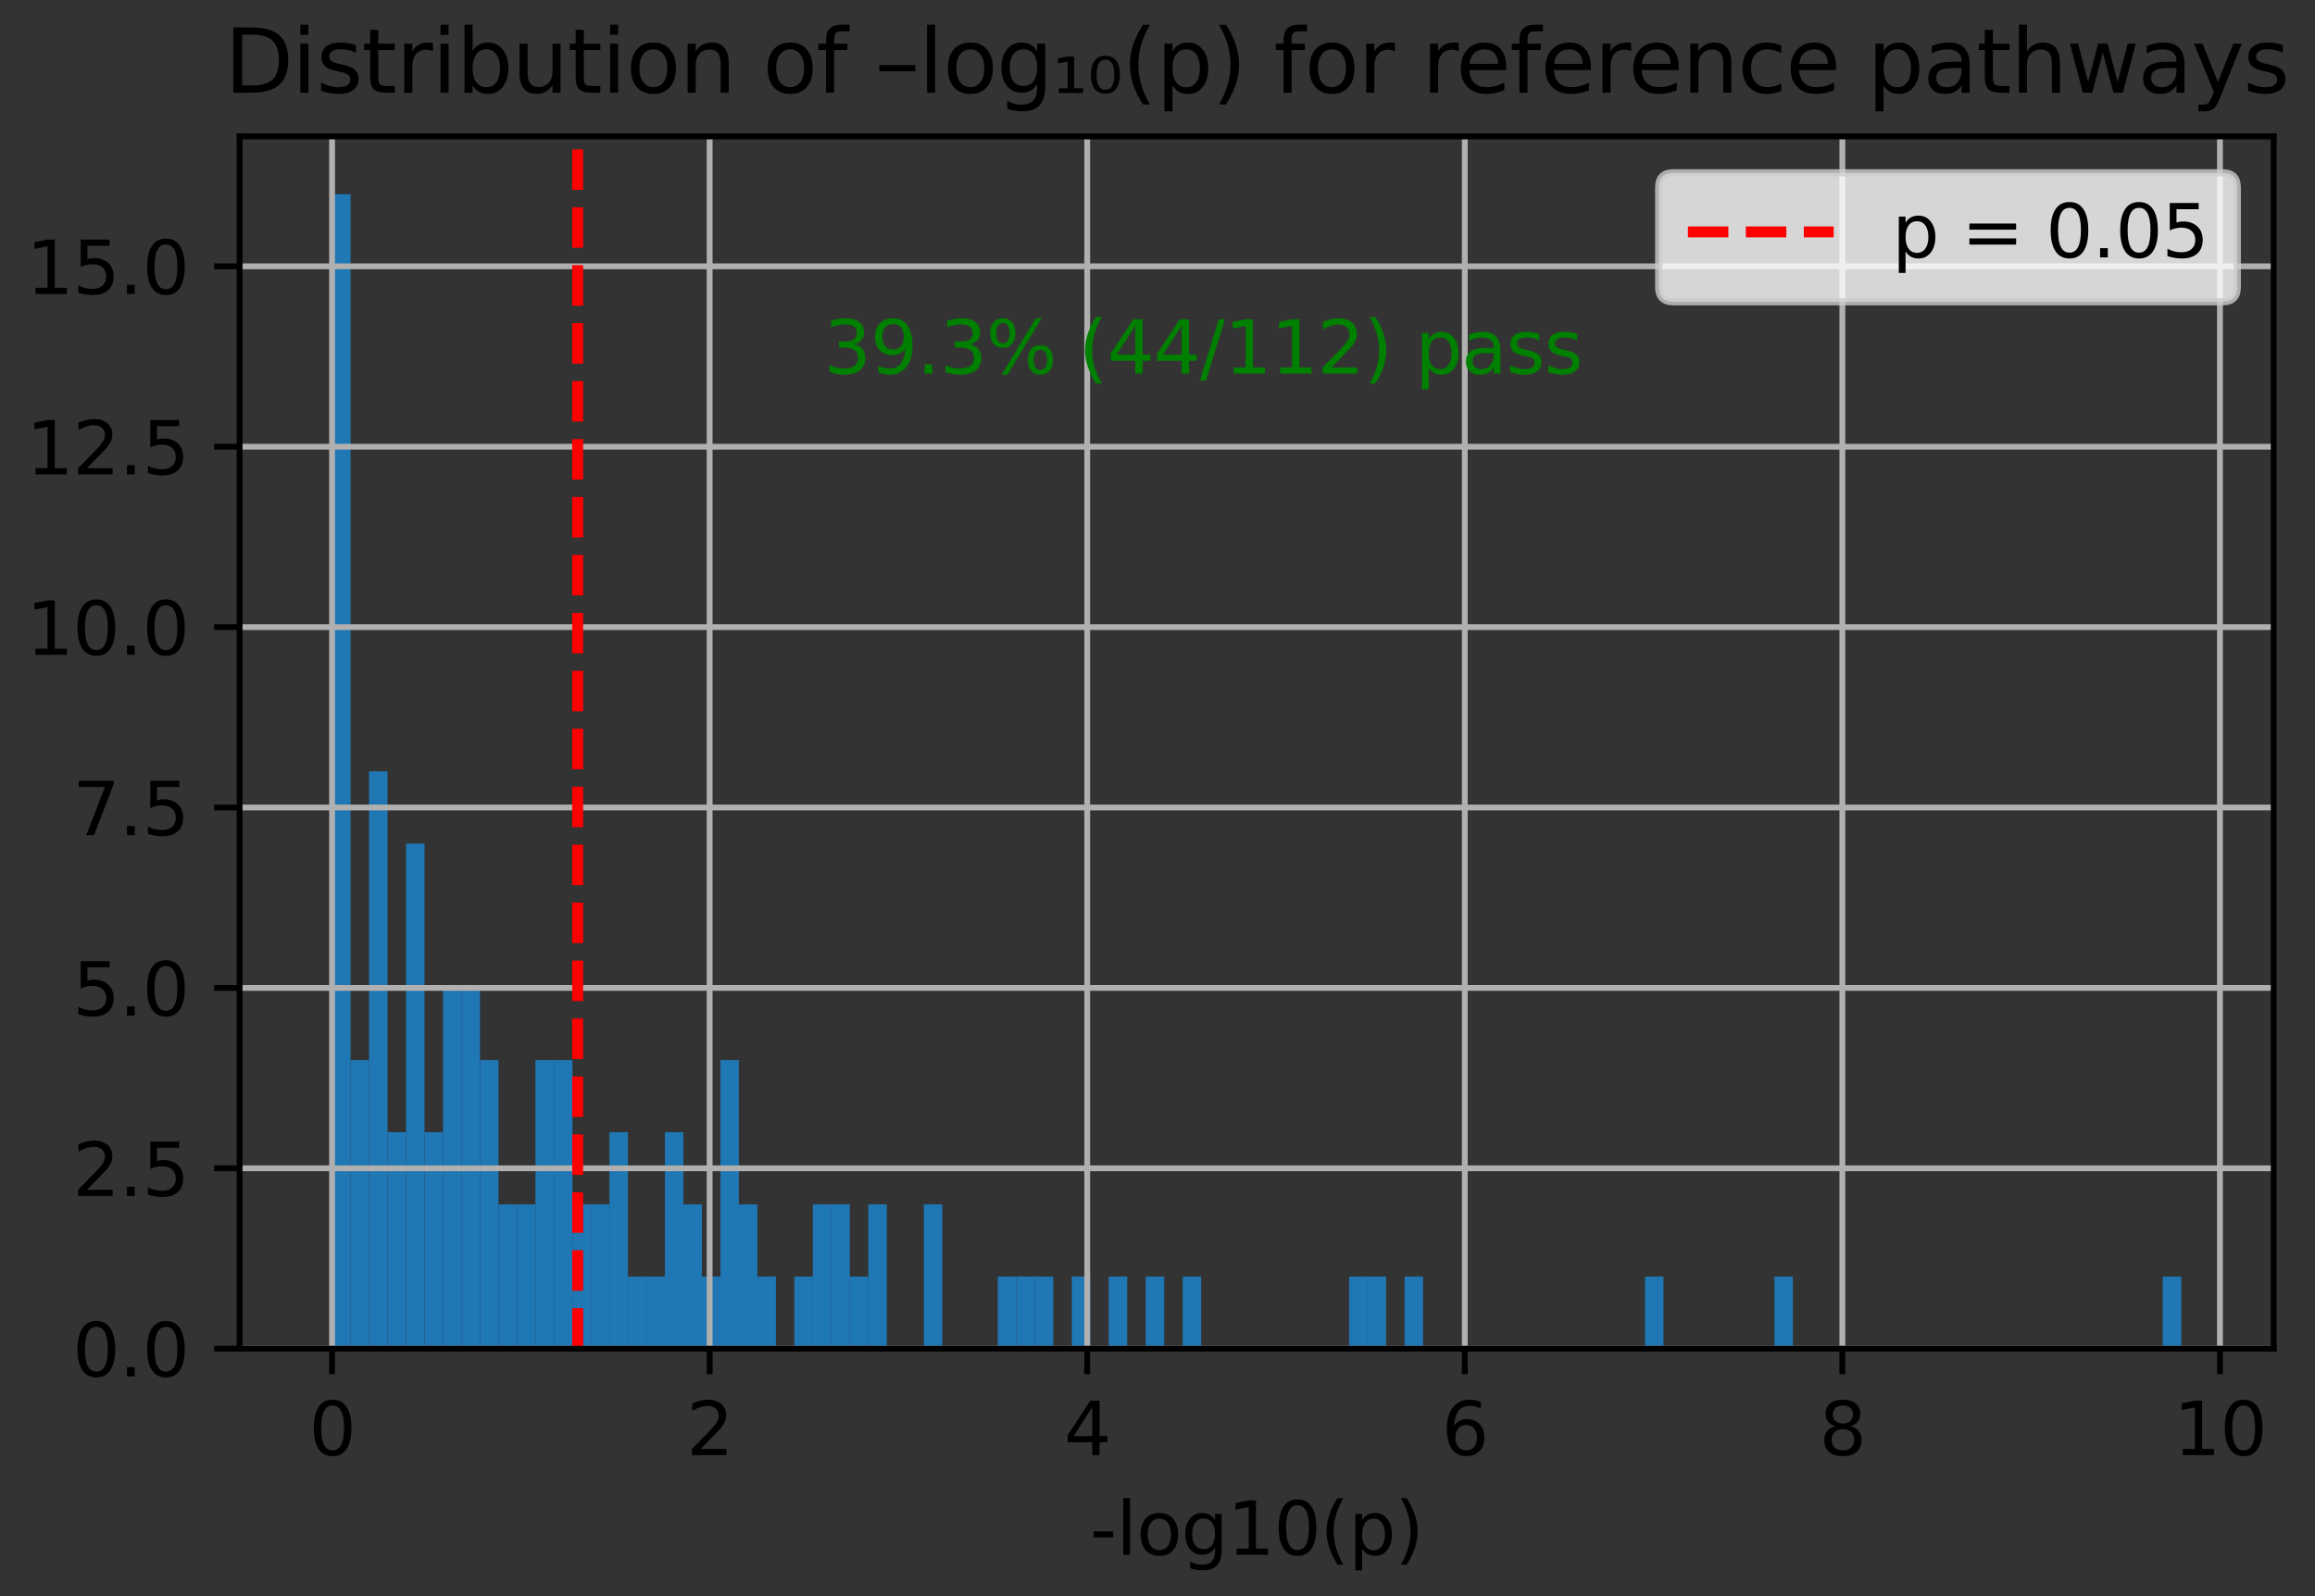 <?xml version="1.0" encoding="utf-8" standalone="no"?>
<!DOCTYPE svg PUBLIC "-//W3C//DTD SVG 1.1//EN"
  "http://www.w3.org/Graphics/SVG/1.1/DTD/svg11.dtd">
<svg xmlns:xlink="http://www.w3.org/1999/xlink" width="317.531pt" height="218.994pt" viewBox="0 0 317.531 218.994" xmlns="http://www.w3.org/2000/svg" version="1.1">
 <rect x="0" y="0" width="317.531" height="218.994" fill="#333333" stroke="none"/>
 <defs>
  <style type="text/css">*{stroke-linejoin: round; stroke-linecap: butt}</style>
 </defs>
 <g id="figure_1">
  <g id="patch_1">
   <path d="M 0 218.994 
L 317.531 218.994 
L 317.531 0 
L 0 0 
L 0 218.994 
z
" style="fill: none"/>
  </g>
  <g id="axes_1">
   <g id="patch_2">
    <path d="M 32.866 185.038 
L 311.866 185.038 
L 311.866 18.718 
L 32.866 18.718 
L 32.866 185.038 
z
" style="fill: none"/>
   </g>
   <g id="patch_3">
    <path d="M 45.547 185.038 
L 48.084 185.038 
L 48.084 26.638 
L 45.547 26.638 
z
" clip-path="url(#p4306ada500)" style="fill: #1f77b4"/>
   </g>
   <g id="patch_4">
    <path d="M 48.084 185.038 
L 50.62 185.038 
L 50.62 145.438 
L 48.084 145.438 
z
" clip-path="url(#p4306ada500)" style="fill: #1f77b4"/>
   </g>
   <g id="patch_5">
    <path d="M 50.62 185.038 
L 53.157 185.038 
L 53.157 105.838 
L 50.62 105.838 
z
" clip-path="url(#p4306ada500)" style="fill: #1f77b4"/>
   </g>
   <g id="patch_6">
    <path d="M 53.157 185.038 
L 55.693 185.038 
L 55.693 155.338 
L 53.157 155.338 
z
" clip-path="url(#p4306ada500)" style="fill: #1f77b4"/>
   </g>
   <g id="patch_7">
    <path d="M 55.693 185.038 
L 58.229 185.038 
L 58.229 115.738 
L 55.693 115.738 
z
" clip-path="url(#p4306ada500)" style="fill: #1f77b4"/>
   </g>
   <g id="patch_8">
    <path d="M 58.229 185.038 
L 60.766 185.038 
L 60.766 155.338 
L 58.229 155.338 
z
" clip-path="url(#p4306ada500)" style="fill: #1f77b4"/>
   </g>
   <g id="patch_9">
    <path d="M 60.766 185.038 
L 63.302 185.038 
L 63.302 135.538 
L 60.766 135.538 
z
" clip-path="url(#p4306ada500)" style="fill: #1f77b4"/>
   </g>
   <g id="patch_10">
    <path d="M 63.302 185.038 
L 65.838 185.038 
L 65.838 135.538 
L 63.302 135.538 
z
" clip-path="url(#p4306ada500)" style="fill: #1f77b4"/>
   </g>
   <g id="patch_11">
    <path d="M 65.838 185.038 
L 68.375 185.038 
L 68.375 145.438 
L 65.838 145.438 
z
" clip-path="url(#p4306ada500)" style="fill: #1f77b4"/>
   </g>
   <g id="patch_12">
    <path d="M 68.375 185.038 
L 70.911 185.038 
L 70.911 165.238 
L 68.375 165.238 
z
" clip-path="url(#p4306ada500)" style="fill: #1f77b4"/>
   </g>
   <g id="patch_13">
    <path d="M 70.911 185.038 
L 73.447 185.038 
L 73.447 165.238 
L 70.911 165.238 
z
" clip-path="url(#p4306ada500)" style="fill: #1f77b4"/>
   </g>
   <g id="patch_14">
    <path d="M 73.447 185.038 
L 75.984 185.038 
L 75.984 145.438 
L 73.447 145.438 
z
" clip-path="url(#p4306ada500)" style="fill: #1f77b4"/>
   </g>
   <g id="patch_15">
    <path d="M 75.984 185.038 
L 78.52 185.038 
L 78.52 145.438 
L 75.984 145.438 
z
" clip-path="url(#p4306ada500)" style="fill: #1f77b4"/>
   </g>
   <g id="patch_16">
    <path d="M 78.52 185.038 
L 81.057 185.038 
L 81.057 165.238 
L 78.52 165.238 
z
" clip-path="url(#p4306ada500)" style="fill: #1f77b4"/>
   </g>
   <g id="patch_17">
    <path d="M 81.057 185.038 
L 83.593 185.038 
L 83.593 165.238 
L 81.057 165.238 
z
" clip-path="url(#p4306ada500)" style="fill: #1f77b4"/>
   </g>
   <g id="patch_18">
    <path d="M 83.593 185.038 
L 86.129 185.038 
L 86.129 155.338 
L 83.593 155.338 
z
" clip-path="url(#p4306ada500)" style="fill: #1f77b4"/>
   </g>
   <g id="patch_19">
    <path d="M 86.129 185.038 
L 88.666 185.038 
L 88.666 175.138 
L 86.129 175.138 
z
" clip-path="url(#p4306ada500)" style="fill: #1f77b4"/>
   </g>
   <g id="patch_20">
    <path d="M 88.666 185.038 
L 91.202 185.038 
L 91.202 175.138 
L 88.666 175.138 
z
" clip-path="url(#p4306ada500)" style="fill: #1f77b4"/>
   </g>
   <g id="patch_21">
    <path d="M 91.202 185.038 
L 93.738 185.038 
L 93.738 155.338 
L 91.202 155.338 
z
" clip-path="url(#p4306ada500)" style="fill: #1f77b4"/>
   </g>
   <g id="patch_22">
    <path d="M 93.738 185.038 
L 96.275 185.038 
L 96.275 165.238 
L 93.738 165.238 
z
" clip-path="url(#p4306ada500)" style="fill: #1f77b4"/>
   </g>
   <g id="patch_23">
    <path d="M 96.275 185.038 
L 98.811 185.038 
L 98.811 175.138 
L 96.275 175.138 
z
" clip-path="url(#p4306ada500)" style="fill: #1f77b4"/>
   </g>
   <g id="patch_24">
    <path d="M 98.811 185.038 
L 101.347 185.038 
L 101.347 145.438 
L 98.811 145.438 
z
" clip-path="url(#p4306ada500)" style="fill: #1f77b4"/>
   </g>
   <g id="patch_25">
    <path d="M 101.347 185.038 
L 103.884 185.038 
L 103.884 165.238 
L 101.347 165.238 
z
" clip-path="url(#p4306ada500)" style="fill: #1f77b4"/>
   </g>
   <g id="patch_26">
    <path d="M 103.884 185.038 
L 106.42 185.038 
L 106.42 175.138 
L 103.884 175.138 
z
" clip-path="url(#p4306ada500)" style="fill: #1f77b4"/>
   </g>
   <g id="patch_27">
    <path d="M 106.42 185.038 
L 108.957 185.038 
L 108.957 185.038 
L 106.42 185.038 
z
" clip-path="url(#p4306ada500)" style="fill: #1f77b4"/>
   </g>
   <g id="patch_28">
    <path d="M 108.957 185.038 
L 111.493 185.038 
L 111.493 175.138 
L 108.957 175.138 
z
" clip-path="url(#p4306ada500)" style="fill: #1f77b4"/>
   </g>
   <g id="patch_29">
    <path d="M 111.493 185.038 
L 114.029 185.038 
L 114.029 165.238 
L 111.493 165.238 
z
" clip-path="url(#p4306ada500)" style="fill: #1f77b4"/>
   </g>
   <g id="patch_30">
    <path d="M 114.029 185.038 
L 116.566 185.038 
L 116.566 165.238 
L 114.029 165.238 
z
" clip-path="url(#p4306ada500)" style="fill: #1f77b4"/>
   </g>
   <g id="patch_31">
    <path d="M 116.566 185.038 
L 119.102 185.038 
L 119.102 175.138 
L 116.566 175.138 
z
" clip-path="url(#p4306ada500)" style="fill: #1f77b4"/>
   </g>
   <g id="patch_32">
    <path d="M 119.102 185.038 
L 121.638 185.038 
L 121.638 165.238 
L 119.102 165.238 
z
" clip-path="url(#p4306ada500)" style="fill: #1f77b4"/>
   </g>
   <g id="patch_33">
    <path d="M 121.638 185.038 
L 124.175 185.038 
L 124.175 185.038 
L 121.638 185.038 
z
" clip-path="url(#p4306ada500)" style="fill: #1f77b4"/>
   </g>
   <g id="patch_34">
    <path d="M 124.175 185.038 
L 126.711 185.038 
L 126.711 185.038 
L 124.175 185.038 
z
" clip-path="url(#p4306ada500)" style="fill: #1f77b4"/>
   </g>
   <g id="patch_35">
    <path d="M 126.711 185.038 
L 129.247 185.038 
L 129.247 165.238 
L 126.711 165.238 
z
" clip-path="url(#p4306ada500)" style="fill: #1f77b4"/>
   </g>
   <g id="patch_36">
    <path d="M 129.247 185.038 
L 131.784 185.038 
L 131.784 185.038 
L 129.247 185.038 
z
" clip-path="url(#p4306ada500)" style="fill: #1f77b4"/>
   </g>
   <g id="patch_37">
    <path d="M 131.784 185.038 
L 134.32 185.038 
L 134.32 185.038 
L 131.784 185.038 
z
" clip-path="url(#p4306ada500)" style="fill: #1f77b4"/>
   </g>
   <g id="patch_38">
    <path d="M 134.32 185.038 
L 136.857 185.038 
L 136.857 185.038 
L 134.32 185.038 
z
" clip-path="url(#p4306ada500)" style="fill: #1f77b4"/>
   </g>
   <g id="patch_39">
    <path d="M 136.857 185.038 
L 139.393 185.038 
L 139.393 175.138 
L 136.857 175.138 
z
" clip-path="url(#p4306ada500)" style="fill: #1f77b4"/>
   </g>
   <g id="patch_40">
    <path d="M 139.393 185.038 
L 141.929 185.038 
L 141.929 175.138 
L 139.393 175.138 
z
" clip-path="url(#p4306ada500)" style="fill: #1f77b4"/>
   </g>
   <g id="patch_41">
    <path d="M 141.929 185.038 
L 144.466 185.038 
L 144.466 175.138 
L 141.929 175.138 
z
" clip-path="url(#p4306ada500)" style="fill: #1f77b4"/>
   </g>
   <g id="patch_42">
    <path d="M 144.466 185.038 
L 147.002 185.038 
L 147.002 185.038 
L 144.466 185.038 
z
" clip-path="url(#p4306ada500)" style="fill: #1f77b4"/>
   </g>
   <g id="patch_43">
    <path d="M 147.002 185.038 
L 149.538 185.038 
L 149.538 175.138 
L 147.002 175.138 
z
" clip-path="url(#p4306ada500)" style="fill: #1f77b4"/>
   </g>
   <g id="patch_44">
    <path d="M 149.538 185.038 
L 152.075 185.038 
L 152.075 185.038 
L 149.538 185.038 
z
" clip-path="url(#p4306ada500)" style="fill: #1f77b4"/>
   </g>
   <g id="patch_45">
    <path d="M 152.075 185.038 
L 154.611 185.038 
L 154.611 175.138 
L 152.075 175.138 
z
" clip-path="url(#p4306ada500)" style="fill: #1f77b4"/>
   </g>
   <g id="patch_46">
    <path d="M 154.611 185.038 
L 157.147 185.038 
L 157.147 185.038 
L 154.611 185.038 
z
" clip-path="url(#p4306ada500)" style="fill: #1f77b4"/>
   </g>
   <g id="patch_47">
    <path d="M 157.147 185.038 
L 159.684 185.038 
L 159.684 175.138 
L 157.147 175.138 
z
" clip-path="url(#p4306ada500)" style="fill: #1f77b4"/>
   </g>
   <g id="patch_48">
    <path d="M 159.684 185.038 
L 162.22 185.038 
L 162.22 185.038 
L 159.684 185.038 
z
" clip-path="url(#p4306ada500)" style="fill: #1f77b4"/>
   </g>
   <g id="patch_49">
    <path d="M 162.22 185.038 
L 164.757 185.038 
L 164.757 175.138 
L 162.22 175.138 
z
" clip-path="url(#p4306ada500)" style="fill: #1f77b4"/>
   </g>
   <g id="patch_50">
    <path d="M 164.757 185.038 
L 167.293 185.038 
L 167.293 185.038 
L 164.757 185.038 
z
" clip-path="url(#p4306ada500)" style="fill: #1f77b4"/>
   </g>
   <g id="patch_51">
    <path d="M 167.293 185.038 
L 169.829 185.038 
L 169.829 185.038 
L 167.293 185.038 
z
" clip-path="url(#p4306ada500)" style="fill: #1f77b4"/>
   </g>
   <g id="patch_52">
    <path d="M 169.829 185.038 
L 172.366 185.038 
L 172.366 185.038 
L 169.829 185.038 
z
" clip-path="url(#p4306ada500)" style="fill: #1f77b4"/>
   </g>
   <g id="patch_53">
    <path d="M 172.366 185.038 
L 174.902 185.038 
L 174.902 185.038 
L 172.366 185.038 
z
" clip-path="url(#p4306ada500)" style="fill: #1f77b4"/>
   </g>
   <g id="patch_54">
    <path d="M 174.902 185.038 
L 177.438 185.038 
L 177.438 185.038 
L 174.902 185.038 
z
" clip-path="url(#p4306ada500)" style="fill: #1f77b4"/>
   </g>
   <g id="patch_55">
    <path d="M 177.438 185.038 
L 179.975 185.038 
L 179.975 185.038 
L 177.438 185.038 
z
" clip-path="url(#p4306ada500)" style="fill: #1f77b4"/>
   </g>
   <g id="patch_56">
    <path d="M 179.975 185.038 
L 182.511 185.038 
L 182.511 185.038 
L 179.975 185.038 
z
" clip-path="url(#p4306ada500)" style="fill: #1f77b4"/>
   </g>
   <g id="patch_57">
    <path d="M 182.511 185.038 
L 185.047 185.038 
L 185.047 185.038 
L 182.511 185.038 
z
" clip-path="url(#p4306ada500)" style="fill: #1f77b4"/>
   </g>
   <g id="patch_58">
    <path d="M 185.047 185.038 
L 187.584 185.038 
L 187.584 175.138 
L 185.047 175.138 
z
" clip-path="url(#p4306ada500)" style="fill: #1f77b4"/>
   </g>
   <g id="patch_59">
    <path d="M 187.584 185.038 
L 190.12 185.038 
L 190.12 175.138 
L 187.584 175.138 
z
" clip-path="url(#p4306ada500)" style="fill: #1f77b4"/>
   </g>
   <g id="patch_60">
    <path d="M 190.12 185.038 
L 192.657 185.038 
L 192.657 185.038 
L 190.12 185.038 
z
" clip-path="url(#p4306ada500)" style="fill: #1f77b4"/>
   </g>
   <g id="patch_61">
    <path d="M 192.657 185.038 
L 195.193 185.038 
L 195.193 175.138 
L 192.657 175.138 
z
" clip-path="url(#p4306ada500)" style="fill: #1f77b4"/>
   </g>
   <g id="patch_62">
    <path d="M 195.193 185.038 
L 197.729 185.038 
L 197.729 185.038 
L 195.193 185.038 
z
" clip-path="url(#p4306ada500)" style="fill: #1f77b4"/>
   </g>
   <g id="patch_63">
    <path d="M 197.729 185.038 
L 200.266 185.038 
L 200.266 185.038 
L 197.729 185.038 
z
" clip-path="url(#p4306ada500)" style="fill: #1f77b4"/>
   </g>
   <g id="patch_64">
    <path d="M 200.266 185.038 
L 202.802 185.038 
L 202.802 185.038 
L 200.266 185.038 
z
" clip-path="url(#p4306ada500)" style="fill: #1f77b4"/>
   </g>
   <g id="patch_65">
    <path d="M 202.802 185.038 
L 205.338 185.038 
L 205.338 185.038 
L 202.802 185.038 
z
" clip-path="url(#p4306ada500)" style="fill: #1f77b4"/>
   </g>
   <g id="patch_66">
    <path d="M 205.338 185.038 
L 207.875 185.038 
L 207.875 185.038 
L 205.338 185.038 
z
" clip-path="url(#p4306ada500)" style="fill: #1f77b4"/>
   </g>
   <g id="patch_67">
    <path d="M 207.875 185.038 
L 210.411 185.038 
L 210.411 185.038 
L 207.875 185.038 
z
" clip-path="url(#p4306ada500)" style="fill: #1f77b4"/>
   </g>
   <g id="patch_68">
    <path d="M 210.411 185.038 
L 212.947 185.038 
L 212.947 185.038 
L 210.411 185.038 
z
" clip-path="url(#p4306ada500)" style="fill: #1f77b4"/>
   </g>
   <g id="patch_69">
    <path d="M 212.947 185.038 
L 215.484 185.038 
L 215.484 185.038 
L 212.947 185.038 
z
" clip-path="url(#p4306ada500)" style="fill: #1f77b4"/>
   </g>
   <g id="patch_70">
    <path d="M 215.484 185.038 
L 218.02 185.038 
L 218.02 185.038 
L 215.484 185.038 
z
" clip-path="url(#p4306ada500)" style="fill: #1f77b4"/>
   </g>
   <g id="patch_71">
    <path d="M 218.02 185.038 
L 220.557 185.038 
L 220.557 185.038 
L 218.02 185.038 
z
" clip-path="url(#p4306ada500)" style="fill: #1f77b4"/>
   </g>
   <g id="patch_72">
    <path d="M 220.557 185.038 
L 223.093 185.038 
L 223.093 185.038 
L 220.557 185.038 
z
" clip-path="url(#p4306ada500)" style="fill: #1f77b4"/>
   </g>
   <g id="patch_73">
    <path d="M 223.093 185.038 
L 225.629 185.038 
L 225.629 185.038 
L 223.093 185.038 
z
" clip-path="url(#p4306ada500)" style="fill: #1f77b4"/>
   </g>
   <g id="patch_74">
    <path d="M 225.629 185.038 
L 228.166 185.038 
L 228.166 175.138 
L 225.629 175.138 
z
" clip-path="url(#p4306ada500)" style="fill: #1f77b4"/>
   </g>
   <g id="patch_75">
    <path d="M 228.166 185.038 
L 230.702 185.038 
L 230.702 185.038 
L 228.166 185.038 
z
" clip-path="url(#p4306ada500)" style="fill: #1f77b4"/>
   </g>
   <g id="patch_76">
    <path d="M 230.702 185.038 
L 233.238 185.038 
L 233.238 185.038 
L 230.702 185.038 
z
" clip-path="url(#p4306ada500)" style="fill: #1f77b4"/>
   </g>
   <g id="patch_77">
    <path d="M 233.238 185.038 
L 235.775 185.038 
L 235.775 185.038 
L 233.238 185.038 
z
" clip-path="url(#p4306ada500)" style="fill: #1f77b4"/>
   </g>
   <g id="patch_78">
    <path d="M 235.775 185.038 
L 238.311 185.038 
L 238.311 185.038 
L 235.775 185.038 
z
" clip-path="url(#p4306ada500)" style="fill: #1f77b4"/>
   </g>
   <g id="patch_79">
    <path d="M 238.311 185.038 
L 240.847 185.038 
L 240.847 185.038 
L 238.311 185.038 
z
" clip-path="url(#p4306ada500)" style="fill: #1f77b4"/>
   </g>
   <g id="patch_80">
    <path d="M 240.847 185.038 
L 243.384 185.038 
L 243.384 185.038 
L 240.847 185.038 
z
" clip-path="url(#p4306ada500)" style="fill: #1f77b4"/>
   </g>
   <g id="patch_81">
    <path d="M 243.384 185.038 
L 245.92 185.038 
L 245.92 175.138 
L 243.384 175.138 
z
" clip-path="url(#p4306ada500)" style="fill: #1f77b4"/>
   </g>
   <g id="patch_82">
    <path d="M 245.92 185.038 
L 248.457 185.038 
L 248.457 185.038 
L 245.92 185.038 
z
" clip-path="url(#p4306ada500)" style="fill: #1f77b4"/>
   </g>
   <g id="patch_83">
    <path d="M 248.457 185.038 
L 250.993 185.038 
L 250.993 185.038 
L 248.457 185.038 
z
" clip-path="url(#p4306ada500)" style="fill: #1f77b4"/>
   </g>
   <g id="patch_84">
    <path d="M 250.993 185.038 
L 253.529 185.038 
L 253.529 185.038 
L 250.993 185.038 
z
" clip-path="url(#p4306ada500)" style="fill: #1f77b4"/>
   </g>
   <g id="patch_85">
    <path d="M 253.529 185.038 
L 256.066 185.038 
L 256.066 185.038 
L 253.529 185.038 
z
" clip-path="url(#p4306ada500)" style="fill: #1f77b4"/>
   </g>
   <g id="patch_86">
    <path d="M 256.066 185.038 
L 258.602 185.038 
L 258.602 185.038 
L 256.066 185.038 
z
" clip-path="url(#p4306ada500)" style="fill: #1f77b4"/>
   </g>
   <g id="patch_87">
    <path d="M 258.602 185.038 
L 261.138 185.038 
L 261.138 185.038 
L 258.602 185.038 
z
" clip-path="url(#p4306ada500)" style="fill: #1f77b4"/>
   </g>
   <g id="patch_88">
    <path d="M 261.138 185.038 
L 263.675 185.038 
L 263.675 185.038 
L 261.138 185.038 
z
" clip-path="url(#p4306ada500)" style="fill: #1f77b4"/>
   </g>
   <g id="patch_89">
    <path d="M 263.675 185.038 
L 266.211 185.038 
L 266.211 185.038 
L 263.675 185.038 
z
" clip-path="url(#p4306ada500)" style="fill: #1f77b4"/>
   </g>
   <g id="patch_90">
    <path d="M 266.211 185.038 
L 268.747 185.038 
L 268.747 185.038 
L 266.211 185.038 
z
" clip-path="url(#p4306ada500)" style="fill: #1f77b4"/>
   </g>
   <g id="patch_91">
    <path d="M 268.747 185.038 
L 271.284 185.038 
L 271.284 185.038 
L 268.747 185.038 
z
" clip-path="url(#p4306ada500)" style="fill: #1f77b4"/>
   </g>
   <g id="patch_92">
    <path d="M 271.284 185.038 
L 273.82 185.038 
L 273.82 185.038 
L 271.284 185.038 
z
" clip-path="url(#p4306ada500)" style="fill: #1f77b4"/>
   </g>
   <g id="patch_93">
    <path d="M 273.82 185.038 
L 276.357 185.038 
L 276.357 185.038 
L 273.82 185.038 
z
" clip-path="url(#p4306ada500)" style="fill: #1f77b4"/>
   </g>
   <g id="patch_94">
    <path d="M 276.357 185.038 
L 278.893 185.038 
L 278.893 185.038 
L 276.357 185.038 
z
" clip-path="url(#p4306ada500)" style="fill: #1f77b4"/>
   </g>
   <g id="patch_95">
    <path d="M 278.893 185.038 
L 281.429 185.038 
L 281.429 185.038 
L 278.893 185.038 
z
" clip-path="url(#p4306ada500)" style="fill: #1f77b4"/>
   </g>
   <g id="patch_96">
    <path d="M 281.429 185.038 
L 283.966 185.038 
L 283.966 185.038 
L 281.429 185.038 
z
" clip-path="url(#p4306ada500)" style="fill: #1f77b4"/>
   </g>
   <g id="patch_97">
    <path d="M 283.966 185.038 
L 286.502 185.038 
L 286.502 185.038 
L 283.966 185.038 
z
" clip-path="url(#p4306ada500)" style="fill: #1f77b4"/>
   </g>
   <g id="patch_98">
    <path d="M 286.502 185.038 
L 289.038 185.038 
L 289.038 185.038 
L 286.502 185.038 
z
" clip-path="url(#p4306ada500)" style="fill: #1f77b4"/>
   </g>
   <g id="patch_99">
    <path d="M 289.038 185.038 
L 291.575 185.038 
L 291.575 185.038 
L 289.038 185.038 
z
" clip-path="url(#p4306ada500)" style="fill: #1f77b4"/>
   </g>
   <g id="patch_100">
    <path d="M 291.575 185.038 
L 294.111 185.038 
L 294.111 185.038 
L 291.575 185.038 
z
" clip-path="url(#p4306ada500)" style="fill: #1f77b4"/>
   </g>
   <g id="patch_101">
    <path d="M 294.111 185.038 
L 296.647 185.038 
L 296.647 185.038 
L 294.111 185.038 
z
" clip-path="url(#p4306ada500)" style="fill: #1f77b4"/>
   </g>
   <g id="patch_102">
    <path d="M 296.647 185.038 
L 299.184 185.038 
L 299.184 175.138 
L 296.647 175.138 
z
" clip-path="url(#p4306ada500)" style="fill: #1f77b4"/>
   </g>
   <g id="matplotlib.axis_1">
    <g id="xtick_1">
     <g id="line2d_1">
      <path d="M 45.547 185.038 
L 45.547 18.718 
" clip-path="url(#p4306ada500)" style="fill: none; stroke: #b0b0b0; stroke-width: 0.8; stroke-linecap: square"/>
     </g>
     <g id="line2d_2">
      <defs>
       <path id="mc38e666eca" d="M 0 0 
L 0 3.5 
" style="stroke: #000000; stroke-width: 0.8"/>
      </defs>
      <g>
       <use xlink:href="#mc38e666eca" x="45.547" y="185.038" style="stroke: #000000; stroke-width: 0.8"/>
      </g>
     </g>
     <g id="text_1">
      <!-- 0 -->
      <g transform="translate(42.366 199.637) scale(0.1 -0.1)">
       <defs>
        <path id="DejaVuSans-30" d="M 2034 4250 
Q 1547 4250 1301 3770 
Q 1056 3291 1056 2328 
Q 1056 1369 1301 889 
Q 1547 409 2034 409 
Q 2525 409 2770 889 
Q 3016 1369 3016 2328 
Q 3016 3291 2770 3770 
Q 2525 4250 2034 4250 
z
M 2034 4750 
Q 2819 4750 3233 4129 
Q 3647 3509 3647 2328 
Q 3647 1150 3233 529 
Q 2819 -91 2034 -91 
Q 1250 -91 836 529 
Q 422 1150 422 2328 
Q 422 3509 836 4129 
Q 1250 4750 2034 4750 
z
" transform="scale(0.016)"/>
       </defs>
       <use xlink:href="#DejaVuSans-30"/>
      </g>
     </g>
    </g>
    <g id="xtick_2">
     <g id="line2d_3">
      <path d="M 97.336 185.038 
L 97.336 18.718 
" clip-path="url(#p4306ada500)" style="fill: none; stroke: #b0b0b0; stroke-width: 0.8; stroke-linecap: square"/>
     </g>
     <g id="line2d_4">
      <g>
       <use xlink:href="#mc38e666eca" x="97.336" y="185.038" style="stroke: #000000; stroke-width: 0.8"/>
      </g>
     </g>
     <g id="text_2">
      <!-- 2 -->
      <g transform="translate(94.155 199.637) scale(0.1 -0.1)">
       <defs>
        <path id="DejaVuSans-32" d="M 1228 531 
L 3431 531 
L 3431 0 
L 469 0 
L 469 531 
Q 828 903 1448 1529 
Q 2069 2156 2228 2338 
Q 2531 2678 2651 2914 
Q 2772 3150 2772 3378 
Q 2772 3750 2511 3984 
Q 2250 4219 1831 4219 
Q 1534 4219 1204 4116 
Q 875 4013 500 3803 
L 500 4441 
Q 881 4594 1212 4672 
Q 1544 4750 1819 4750 
Q 2544 4750 2975 4387 
Q 3406 4025 3406 3419 
Q 3406 3131 3298 2873 
Q 3191 2616 2906 2266 
Q 2828 2175 2409 1742 
Q 1991 1309 1228 531 
z
" transform="scale(0.016)"/>
       </defs>
       <use xlink:href="#DejaVuSans-32"/>
      </g>
     </g>
    </g>
    <g id="xtick_3">
     <g id="line2d_5">
      <path d="M 149.125 185.038 
L 149.125 18.718 
" clip-path="url(#p4306ada500)" style="fill: none; stroke: #b0b0b0; stroke-width: 0.8; stroke-linecap: square"/>
     </g>
     <g id="line2d_6">
      <g>
       <use xlink:href="#mc38e666eca" x="149.125" y="185.038" style="stroke: #000000; stroke-width: 0.8"/>
      </g>
     </g>
     <g id="text_3">
      <!-- 4 -->
      <g transform="translate(145.944 199.637) scale(0.1 -0.1)">
       <defs>
        <path id="DejaVuSans-34" d="M 2419 4116 
L 825 1625 
L 2419 1625 
L 2419 4116 
z
M 2253 4666 
L 3047 4666 
L 3047 1625 
L 3713 1625 
L 3713 1100 
L 3047 1100 
L 3047 0 
L 2419 0 
L 2419 1100 
L 313 1100 
L 313 1709 
L 2253 4666 
z
" transform="scale(0.016)"/>
       </defs>
       <use xlink:href="#DejaVuSans-34"/>
      </g>
     </g>
    </g>
    <g id="xtick_4">
     <g id="line2d_7">
      <path d="M 200.914 185.038 
L 200.914 18.718 
" clip-path="url(#p4306ada500)" style="fill: none; stroke: #b0b0b0; stroke-width: 0.8; stroke-linecap: square"/>
     </g>
     <g id="line2d_8">
      <g>
       <use xlink:href="#mc38e666eca" x="200.914" y="185.038" style="stroke: #000000; stroke-width: 0.8"/>
      </g>
     </g>
     <g id="text_4">
      <!-- 6 -->
      <g transform="translate(197.733 199.637) scale(0.1 -0.1)">
       <defs>
        <path id="DejaVuSans-36" d="M 2113 2584 
Q 1688 2584 1439 2293 
Q 1191 2003 1191 1497 
Q 1191 994 1439 701 
Q 1688 409 2113 409 
Q 2538 409 2786 701 
Q 3034 994 3034 1497 
Q 3034 2003 2786 2293 
Q 2538 2584 2113 2584 
z
M 3366 4563 
L 3366 3988 
Q 3128 4100 2886 4159 
Q 2644 4219 2406 4219 
Q 1781 4219 1451 3797 
Q 1122 3375 1075 2522 
Q 1259 2794 1537 2939 
Q 1816 3084 2150 3084 
Q 2853 3084 3261 2657 
Q 3669 2231 3669 1497 
Q 3669 778 3244 343 
Q 2819 -91 2113 -91 
Q 1303 -91 875 529 
Q 447 1150 447 2328 
Q 447 3434 972 4092 
Q 1497 4750 2381 4750 
Q 2619 4750 2861 4703 
Q 3103 4656 3366 4563 
z
" transform="scale(0.016)"/>
       </defs>
       <use xlink:href="#DejaVuSans-36"/>
      </g>
     </g>
    </g>
    <g id="xtick_5">
     <g id="line2d_9">
      <path d="M 252.703 185.038 
L 252.703 18.718 
" clip-path="url(#p4306ada500)" style="fill: none; stroke: #b0b0b0; stroke-width: 0.8; stroke-linecap: square"/>
     </g>
     <g id="line2d_10">
      <g>
       <use xlink:href="#mc38e666eca" x="252.703" y="185.038" style="stroke: #000000; stroke-width: 0.8"/>
      </g>
     </g>
     <g id="text_5">
      <!-- 8 -->
      <g transform="translate(249.522 199.637) scale(0.1 -0.1)">
       <defs>
        <path id="DejaVuSans-38" d="M 2034 2216 
Q 1584 2216 1326 1975 
Q 1069 1734 1069 1313 
Q 1069 891 1326 650 
Q 1584 409 2034 409 
Q 2484 409 2743 651 
Q 3003 894 3003 1313 
Q 3003 1734 2745 1975 
Q 2488 2216 2034 2216 
z
M 1403 2484 
Q 997 2584 770 2862 
Q 544 3141 544 3541 
Q 544 4100 942 4425 
Q 1341 4750 2034 4750 
Q 2731 4750 3128 4425 
Q 3525 4100 3525 3541 
Q 3525 3141 3298 2862 
Q 3072 2584 2669 2484 
Q 3125 2378 3379 2068 
Q 3634 1759 3634 1313 
Q 3634 634 3220 271 
Q 2806 -91 2034 -91 
Q 1263 -91 848 271 
Q 434 634 434 1313 
Q 434 1759 690 2068 
Q 947 2378 1403 2484 
z
M 1172 3481 
Q 1172 3119 1398 2916 
Q 1625 2713 2034 2713 
Q 2441 2713 2670 2916 
Q 2900 3119 2900 3481 
Q 2900 3844 2670 4047 
Q 2441 4250 2034 4250 
Q 1625 4250 1398 4047 
Q 1172 3844 1172 3481 
z
" transform="scale(0.016)"/>
       </defs>
       <use xlink:href="#DejaVuSans-38"/>
      </g>
     </g>
    </g>
    <g id="xtick_6">
     <g id="line2d_11">
      <path d="M 304.492 185.038 
L 304.492 18.718 
" clip-path="url(#p4306ada500)" style="fill: none; stroke: #b0b0b0; stroke-width: 0.8; stroke-linecap: square"/>
     </g>
     <g id="line2d_12">
      <g>
       <use xlink:href="#mc38e666eca" x="304.492" y="185.038" style="stroke: #000000; stroke-width: 0.8"/>
      </g>
     </g>
     <g id="text_6">
      <!-- 10 -->
      <g transform="translate(298.13 199.637) scale(0.1 -0.1)">
       <defs>
        <path id="DejaVuSans-31" d="M 794 531 
L 1825 531 
L 1825 4091 
L 703 3866 
L 703 4441 
L 1819 4666 
L 2450 4666 
L 2450 531 
L 3481 531 
L 3481 0 
L 794 0 
L 794 531 
z
" transform="scale(0.016)"/>
       </defs>
       <use xlink:href="#DejaVuSans-31"/>
       <use xlink:href="#DejaVuSans-30" transform="translate(63.623 0)"/>
      </g>
     </g>
    </g>
    <g id="text_7">
     <!-- -log10(p) -->
     <g transform="translate(149.501 213.315) scale(0.1 -0.1)">
      <defs>
       <path id="DejaVuSans-2d" d="M 313 2009 
L 1997 2009 
L 1997 1497 
L 313 1497 
L 313 2009 
z
" transform="scale(0.016)"/>
       <path id="DejaVuSans-6c" d="M 603 4863 
L 1178 4863 
L 1178 0 
L 603 0 
L 603 4863 
z
" transform="scale(0.016)"/>
       <path id="DejaVuSans-6f" d="M 1959 3097 
Q 1497 3097 1228 2736 
Q 959 2375 959 1747 
Q 959 1119 1226 758 
Q 1494 397 1959 397 
Q 2419 397 2687 759 
Q 2956 1122 2956 1747 
Q 2956 2369 2687 2733 
Q 2419 3097 1959 3097 
z
M 1959 3584 
Q 2709 3584 3137 3096 
Q 3566 2609 3566 1747 
Q 3566 888 3137 398 
Q 2709 -91 1959 -91 
Q 1206 -91 779 398 
Q 353 888 353 1747 
Q 353 2609 779 3096 
Q 1206 3584 1959 3584 
z
" transform="scale(0.016)"/>
       <path id="DejaVuSans-67" d="M 2906 1791 
Q 2906 2416 2648 2759 
Q 2391 3103 1925 3103 
Q 1463 3103 1205 2759 
Q 947 2416 947 1791 
Q 947 1169 1205 825 
Q 1463 481 1925 481 
Q 2391 481 2648 825 
Q 2906 1169 2906 1791 
z
M 3481 434 
Q 3481 -459 3084 -895 
Q 2688 -1331 1869 -1331 
Q 1566 -1331 1297 -1286 
Q 1028 -1241 775 -1147 
L 775 -588 
Q 1028 -725 1275 -790 
Q 1522 -856 1778 -856 
Q 2344 -856 2625 -561 
Q 2906 -266 2906 331 
L 2906 616 
Q 2728 306 2450 153 
Q 2172 0 1784 0 
Q 1141 0 747 490 
Q 353 981 353 1791 
Q 353 2603 747 3093 
Q 1141 3584 1784 3584 
Q 2172 3584 2450 3431 
Q 2728 3278 2906 2969 
L 2906 3500 
L 3481 3500 
L 3481 434 
z
" transform="scale(0.016)"/>
       <path id="DejaVuSans-28" d="M 1984 4856 
Q 1566 4138 1362 3434 
Q 1159 2731 1159 2009 
Q 1159 1288 1364 580 
Q 1569 -128 1984 -844 
L 1484 -844 
Q 1016 -109 783 600 
Q 550 1309 550 2009 
Q 550 2706 781 3412 
Q 1013 4119 1484 4856 
L 1984 4856 
z
" transform="scale(0.016)"/>
       <path id="DejaVuSans-70" d="M 1159 525 
L 1159 -1331 
L 581 -1331 
L 581 3500 
L 1159 3500 
L 1159 2969 
Q 1341 3281 1617 3432 
Q 1894 3584 2278 3584 
Q 2916 3584 3314 3078 
Q 3713 2572 3713 1747 
Q 3713 922 3314 415 
Q 2916 -91 2278 -91 
Q 1894 -91 1617 61 
Q 1341 213 1159 525 
z
M 3116 1747 
Q 3116 2381 2855 2742 
Q 2594 3103 2138 3103 
Q 1681 3103 1420 2742 
Q 1159 2381 1159 1747 
Q 1159 1113 1420 752 
Q 1681 391 2138 391 
Q 2594 391 2855 752 
Q 3116 1113 3116 1747 
z
" transform="scale(0.016)"/>
       <path id="DejaVuSans-29" d="M 513 4856 
L 1013 4856 
Q 1481 4119 1714 3412 
Q 1947 2706 1947 2009 
Q 1947 1309 1714 600 
Q 1481 -109 1013 -844 
L 513 -844 
Q 928 -128 1133 580 
Q 1338 1288 1338 2009 
Q 1338 2731 1133 3434 
Q 928 4138 513 4856 
z
" transform="scale(0.016)"/>
      </defs>
      <use xlink:href="#DejaVuSans-2d"/>
      <use xlink:href="#DejaVuSans-6c" transform="translate(36.084 0)"/>
      <use xlink:href="#DejaVuSans-6f" transform="translate(63.867 0)"/>
      <use xlink:href="#DejaVuSans-67" transform="translate(125.049 0)"/>
      <use xlink:href="#DejaVuSans-31" transform="translate(188.525 0)"/>
      <use xlink:href="#DejaVuSans-30" transform="translate(252.148 0)"/>
      <use xlink:href="#DejaVuSans-28" transform="translate(315.771 0)"/>
      <use xlink:href="#DejaVuSans-70" transform="translate(354.785 0)"/>
      <use xlink:href="#DejaVuSans-29" transform="translate(418.262 0)"/>
     </g>
    </g>
   </g>
   <g id="matplotlib.axis_2">
    <g id="ytick_1">
     <g id="line2d_13">
      <path d="M 32.866 185.038 
L 311.866 185.038 
" clip-path="url(#p4306ada500)" style="fill: none; stroke: #b0b0b0; stroke-width: 0.8; stroke-linecap: square"/>
     </g>
     <g id="line2d_14">
      <defs>
       <path id="m26938d1b88" d="M 0 0 
L -3.5 0 
" style="stroke: #000000; stroke-width: 0.8"/>
      </defs>
      <g>
       <use xlink:href="#m26938d1b88" x="32.866" y="185.038" style="stroke: #000000; stroke-width: 0.8"/>
      </g>
     </g>
     <g id="text_8">
      <!-- 0.0 -->
      <g transform="translate(9.963 188.837) scale(0.1 -0.1)">
       <defs>
        <path id="DejaVuSans-2e" d="M 684 794 
L 1344 794 
L 1344 0 
L 684 0 
L 684 794 
z
" transform="scale(0.016)"/>
       </defs>
       <use xlink:href="#DejaVuSans-30"/>
       <use xlink:href="#DejaVuSans-2e" transform="translate(63.623 0)"/>
       <use xlink:href="#DejaVuSans-30" transform="translate(95.41 0)"/>
      </g>
     </g>
    </g>
    <g id="ytick_2">
     <g id="line2d_15">
      <path d="M 32.866 160.288 
L 311.866 160.288 
" clip-path="url(#p4306ada500)" style="fill: none; stroke: #b0b0b0; stroke-width: 0.8; stroke-linecap: square"/>
     </g>
     <g id="line2d_16">
      <g>
       <use xlink:href="#m26938d1b88" x="32.866" y="160.288" style="stroke: #000000; stroke-width: 0.8"/>
      </g>
     </g>
     <g id="text_9">
      <!-- 2.5 -->
      <g transform="translate(9.963 164.087) scale(0.1 -0.1)">
       <defs>
        <path id="DejaVuSans-35" d="M 691 4666 
L 3169 4666 
L 3169 4134 
L 1269 4134 
L 1269 2991 
Q 1406 3038 1543 3061 
Q 1681 3084 1819 3084 
Q 2600 3084 3056 2656 
Q 3513 2228 3513 1497 
Q 3513 744 3044 326 
Q 2575 -91 1722 -91 
Q 1428 -91 1123 -41 
Q 819 9 494 109 
L 494 744 
Q 775 591 1075 516 
Q 1375 441 1709 441 
Q 2250 441 2565 725 
Q 2881 1009 2881 1497 
Q 2881 1984 2565 2268 
Q 2250 2553 1709 2553 
Q 1456 2553 1204 2497 
Q 953 2441 691 2322 
L 691 4666 
z
" transform="scale(0.016)"/>
       </defs>
       <use xlink:href="#DejaVuSans-32"/>
       <use xlink:href="#DejaVuSans-2e" transform="translate(63.623 0)"/>
       <use xlink:href="#DejaVuSans-35" transform="translate(95.41 0)"/>
      </g>
     </g>
    </g>
    <g id="ytick_3">
     <g id="line2d_17">
      <path d="M 32.866 135.538 
L 311.866 135.538 
" clip-path="url(#p4306ada500)" style="fill: none; stroke: #b0b0b0; stroke-width: 0.8; stroke-linecap: square"/>
     </g>
     <g id="line2d_18">
      <g>
       <use xlink:href="#m26938d1b88" x="32.866" y="135.538" style="stroke: #000000; stroke-width: 0.8"/>
      </g>
     </g>
     <g id="text_10">
      <!-- 5.0 -->
      <g transform="translate(9.963 139.337) scale(0.1 -0.1)">
       <use xlink:href="#DejaVuSans-35"/>
       <use xlink:href="#DejaVuSans-2e" transform="translate(63.623 0)"/>
       <use xlink:href="#DejaVuSans-30" transform="translate(95.41 0)"/>
      </g>
     </g>
    </g>
    <g id="ytick_4">
     <g id="line2d_19">
      <path d="M 32.866 110.788 
L 311.866 110.788 
" clip-path="url(#p4306ada500)" style="fill: none; stroke: #b0b0b0; stroke-width: 0.8; stroke-linecap: square"/>
     </g>
     <g id="line2d_20">
      <g>
       <use xlink:href="#m26938d1b88" x="32.866" y="110.788" style="stroke: #000000; stroke-width: 0.8"/>
      </g>
     </g>
     <g id="text_11">
      <!-- 7.5 -->
      <g transform="translate(9.963 114.587) scale(0.1 -0.1)">
       <defs>
        <path id="DejaVuSans-37" d="M 525 4666 
L 3525 4666 
L 3525 4397 
L 1831 0 
L 1172 0 
L 2766 4134 
L 525 4134 
L 525 4666 
z
" transform="scale(0.016)"/>
       </defs>
       <use xlink:href="#DejaVuSans-37"/>
       <use xlink:href="#DejaVuSans-2e" transform="translate(63.623 0)"/>
       <use xlink:href="#DejaVuSans-35" transform="translate(95.41 0)"/>
      </g>
     </g>
    </g>
    <g id="ytick_5">
     <g id="line2d_21">
      <path d="M 32.866 86.038 
L 311.866 86.038 
" clip-path="url(#p4306ada500)" style="fill: none; stroke: #b0b0b0; stroke-width: 0.8; stroke-linecap: square"/>
     </g>
     <g id="line2d_22">
      <g>
       <use xlink:href="#m26938d1b88" x="32.866" y="86.038" style="stroke: #000000; stroke-width: 0.8"/>
      </g>
     </g>
     <g id="text_12">
      <!-- 10.0 -->
      <g transform="translate(3.6 89.837) scale(0.1 -0.1)">
       <use xlink:href="#DejaVuSans-31"/>
       <use xlink:href="#DejaVuSans-30" transform="translate(63.623 0)"/>
       <use xlink:href="#DejaVuSans-2e" transform="translate(127.246 0)"/>
       <use xlink:href="#DejaVuSans-30" transform="translate(159.033 0)"/>
      </g>
     </g>
    </g>
    <g id="ytick_6">
     <g id="line2d_23">
      <path d="M 32.866 61.288 
L 311.866 61.288 
" clip-path="url(#p4306ada500)" style="fill: none; stroke: #b0b0b0; stroke-width: 0.8; stroke-linecap: square"/>
     </g>
     <g id="line2d_24">
      <g>
       <use xlink:href="#m26938d1b88" x="32.866" y="61.288" style="stroke: #000000; stroke-width: 0.8"/>
      </g>
     </g>
     <g id="text_13">
      <!-- 12.5 -->
      <g transform="translate(3.6 65.087) scale(0.1 -0.1)">
       <use xlink:href="#DejaVuSans-31"/>
       <use xlink:href="#DejaVuSans-32" transform="translate(63.623 0)"/>
       <use xlink:href="#DejaVuSans-2e" transform="translate(127.246 0)"/>
       <use xlink:href="#DejaVuSans-35" transform="translate(159.033 0)"/>
      </g>
     </g>
    </g>
    <g id="ytick_7">
     <g id="line2d_25">
      <path d="M 32.866 36.538 
L 311.866 36.538 
" clip-path="url(#p4306ada500)" style="fill: none; stroke: #b0b0b0; stroke-width: 0.8; stroke-linecap: square"/>
     </g>
     <g id="line2d_26">
      <g>
       <use xlink:href="#m26938d1b88" x="32.866" y="36.538" style="stroke: #000000; stroke-width: 0.8"/>
      </g>
     </g>
     <g id="text_14">
      <!-- 15.0 -->
      <g transform="translate(3.6 40.337) scale(0.1 -0.1)">
       <use xlink:href="#DejaVuSans-31"/>
       <use xlink:href="#DejaVuSans-35" transform="translate(63.623 0)"/>
       <use xlink:href="#DejaVuSans-2e" transform="translate(127.246 0)"/>
       <use xlink:href="#DejaVuSans-30" transform="translate(159.033 0)"/>
      </g>
     </g>
    </g>
   </g>
   <g id="line2d_27">
    <path d="M 79.237 185.038 
L 79.237 18.718 
" clip-path="url(#p4306ada500)" style="fill: none; stroke-dasharray: 5.55,2.4; stroke-dashoffset: 0; stroke: #ff0000; stroke-width: 1.5"/>
   </g>
   <g id="patch_103">
    <path d="M 32.866 185.038 
L 32.866 18.718 
" style="fill: none; stroke: #000000; stroke-width: 0.8; stroke-linejoin: miter; stroke-linecap: square"/>
   </g>
   <g id="patch_104">
    <path d="M 311.866 185.038 
L 311.866 18.718 
" style="fill: none; stroke: #000000; stroke-width: 0.8; stroke-linejoin: miter; stroke-linecap: square"/>
   </g>
   <g id="patch_105">
    <path d="M 32.866 185.038 
L 311.866 185.038 
" style="fill: none; stroke: #000000; stroke-width: 0.8; stroke-linejoin: miter; stroke-linecap: square"/>
   </g>
   <g id="patch_106">
    <path d="M 32.866 18.718 
L 311.866 18.718 
" style="fill: none; stroke: #000000; stroke-width: 0.8; stroke-linejoin: miter; stroke-linecap: square"/>
   </g>
   <g id="text_15">
    <!-- 39.3% (44/112) pass -->
    <g style="fill: #008000" transform="translate(113.002 51.265) scale(0.1 -0.1)">
     <defs>
      <path id="DejaVuSans-33" d="M 2597 2516 
Q 3050 2419 3304 2112 
Q 3559 1806 3559 1356 
Q 3559 666 3084 287 
Q 2609 -91 1734 -91 
Q 1441 -91 1130 -33 
Q 819 25 488 141 
L 488 750 
Q 750 597 1062 519 
Q 1375 441 1716 441 
Q 2309 441 2620 675 
Q 2931 909 2931 1356 
Q 2931 1769 2642 2001 
Q 2353 2234 1838 2234 
L 1294 2234 
L 1294 2753 
L 1863 2753 
Q 2328 2753 2575 2939 
Q 2822 3125 2822 3475 
Q 2822 3834 2567 4026 
Q 2313 4219 1838 4219 
Q 1578 4219 1281 4162 
Q 984 4106 628 3988 
L 628 4550 
Q 988 4650 1302 4700 
Q 1616 4750 1894 4750 
Q 2613 4750 3031 4423 
Q 3450 4097 3450 3541 
Q 3450 3153 3228 2886 
Q 3006 2619 2597 2516 
z
" transform="scale(0.016)"/>
      <path id="DejaVuSans-39" d="M 703 97 
L 703 672 
Q 941 559 1184 500 
Q 1428 441 1663 441 
Q 2288 441 2617 861 
Q 2947 1281 2994 2138 
Q 2813 1869 2534 1725 
Q 2256 1581 1919 1581 
Q 1219 1581 811 2004 
Q 403 2428 403 3163 
Q 403 3881 828 4315 
Q 1253 4750 1959 4750 
Q 2769 4750 3195 4129 
Q 3622 3509 3622 2328 
Q 3622 1225 3098 567 
Q 2575 -91 1691 -91 
Q 1453 -91 1209 -44 
Q 966 3 703 97 
z
M 1959 2075 
Q 2384 2075 2632 2365 
Q 2881 2656 2881 3163 
Q 2881 3666 2632 3958 
Q 2384 4250 1959 4250 
Q 1534 4250 1286 3958 
Q 1038 3666 1038 3163 
Q 1038 2656 1286 2365 
Q 1534 2075 1959 2075 
z
" transform="scale(0.016)"/>
      <path id="DejaVuSans-25" d="M 4653 2053 
Q 4381 2053 4226 1822 
Q 4072 1591 4072 1178 
Q 4072 772 4226 539 
Q 4381 306 4653 306 
Q 4919 306 5073 539 
Q 5228 772 5228 1178 
Q 5228 1588 5073 1820 
Q 4919 2053 4653 2053 
z
M 4653 2450 
Q 5147 2450 5437 2106 
Q 5728 1763 5728 1178 
Q 5728 594 5436 251 
Q 5144 -91 4653 -91 
Q 4153 -91 3862 251 
Q 3572 594 3572 1178 
Q 3572 1766 3864 2108 
Q 4156 2450 4653 2450 
z
M 1428 4353 
Q 1159 4353 1004 4120 
Q 850 3888 850 3481 
Q 850 3069 1003 2837 
Q 1156 2606 1428 2606 
Q 1700 2606 1854 2837 
Q 2009 3069 2009 3481 
Q 2009 3884 1853 4118 
Q 1697 4353 1428 4353 
z
M 4250 4750 
L 4750 4750 
L 1831 -91 
L 1331 -91 
L 4250 4750 
z
M 1428 4750 
Q 1922 4750 2215 4408 
Q 2509 4066 2509 3481 
Q 2509 2891 2217 2550 
Q 1925 2209 1428 2209 
Q 931 2209 642 2551 
Q 353 2894 353 3481 
Q 353 4063 643 4406 
Q 934 4750 1428 4750 
z
" transform="scale(0.016)"/>
      <path id="DejaVuSans-20" transform="scale(0.016)"/>
      <path id="DejaVuSans-2f" d="M 1625 4666 
L 2156 4666 
L 531 -594 
L 0 -594 
L 1625 4666 
z
" transform="scale(0.016)"/>
      <path id="DejaVuSans-61" d="M 2194 1759 
Q 1497 1759 1228 1600 
Q 959 1441 959 1056 
Q 959 750 1161 570 
Q 1363 391 1709 391 
Q 2188 391 2477 730 
Q 2766 1069 2766 1631 
L 2766 1759 
L 2194 1759 
z
M 3341 1997 
L 3341 0 
L 2766 0 
L 2766 531 
Q 2569 213 2275 61 
Q 1981 -91 1556 -91 
Q 1019 -91 701 211 
Q 384 513 384 1019 
Q 384 1609 779 1909 
Q 1175 2209 1959 2209 
L 2766 2209 
L 2766 2266 
Q 2766 2663 2505 2880 
Q 2244 3097 1772 3097 
Q 1472 3097 1187 3025 
Q 903 2953 641 2809 
L 641 3341 
Q 956 3463 1253 3523 
Q 1550 3584 1831 3584 
Q 2591 3584 2966 3190 
Q 3341 2797 3341 1997 
z
" transform="scale(0.016)"/>
      <path id="DejaVuSans-73" d="M 2834 3397 
L 2834 2853 
Q 2591 2978 2328 3040 
Q 2066 3103 1784 3103 
Q 1356 3103 1142 2972 
Q 928 2841 928 2578 
Q 928 2378 1081 2264 
Q 1234 2150 1697 2047 
L 1894 2003 
Q 2506 1872 2764 1633 
Q 3022 1394 3022 966 
Q 3022 478 2636 193 
Q 2250 -91 1575 -91 
Q 1294 -91 989 -36 
Q 684 19 347 128 
L 347 722 
Q 666 556 975 473 
Q 1284 391 1588 391 
Q 1994 391 2212 530 
Q 2431 669 2431 922 
Q 2431 1156 2273 1281 
Q 2116 1406 1581 1522 
L 1381 1569 
Q 847 1681 609 1914 
Q 372 2147 372 2553 
Q 372 3047 722 3315 
Q 1072 3584 1716 3584 
Q 2034 3584 2315 3537 
Q 2597 3491 2834 3397 
z
" transform="scale(0.016)"/>
     </defs>
     <use xlink:href="#DejaVuSans-33"/>
     <use xlink:href="#DejaVuSans-39" transform="translate(63.623 0)"/>
     <use xlink:href="#DejaVuSans-2e" transform="translate(127.246 0)"/>
     <use xlink:href="#DejaVuSans-33" transform="translate(159.033 0)"/>
     <use xlink:href="#DejaVuSans-25" transform="translate(222.656 0)"/>
     <use xlink:href="#DejaVuSans-20" transform="translate(317.676 0)"/>
     <use xlink:href="#DejaVuSans-28" transform="translate(349.463 0)"/>
     <use xlink:href="#DejaVuSans-34" transform="translate(388.477 0)"/>
     <use xlink:href="#DejaVuSans-34" transform="translate(452.1 0)"/>
     <use xlink:href="#DejaVuSans-2f" transform="translate(515.723 0)"/>
     <use xlink:href="#DejaVuSans-31" transform="translate(549.414 0)"/>
     <use xlink:href="#DejaVuSans-31" transform="translate(613.037 0)"/>
     <use xlink:href="#DejaVuSans-32" transform="translate(676.66 0)"/>
     <use xlink:href="#DejaVuSans-29" transform="translate(740.283 0)"/>
     <use xlink:href="#DejaVuSans-20" transform="translate(779.297 0)"/>
     <use xlink:href="#DejaVuSans-70" transform="translate(811.084 0)"/>
     <use xlink:href="#DejaVuSans-61" transform="translate(874.561 0)"/>
     <use xlink:href="#DejaVuSans-73" transform="translate(935.84 0)"/>
     <use xlink:href="#DejaVuSans-73" transform="translate(987.939 0)"/>
    </g>
   </g>
   <g id="text_16">
    <!-- Distribution of –log₁₀(p) for reference pathways -->
    <g transform="translate(30.8 12.718) scale(0.12 -0.12)">
     <defs>
      <path id="DejaVuSans-44" d="M 1259 4147 
L 1259 519 
L 2022 519 
Q 2988 519 3436 956 
Q 3884 1394 3884 2338 
Q 3884 3275 3436 3711 
Q 2988 4147 2022 4147 
L 1259 4147 
z
M 628 4666 
L 1925 4666 
Q 3281 4666 3915 4102 
Q 4550 3538 4550 2338 
Q 4550 1131 3912 565 
Q 3275 0 1925 0 
L 628 0 
L 628 4666 
z
" transform="scale(0.016)"/>
      <path id="DejaVuSans-69" d="M 603 3500 
L 1178 3500 
L 1178 0 
L 603 0 
L 603 3500 
z
M 603 4863 
L 1178 4863 
L 1178 4134 
L 603 4134 
L 603 4863 
z
" transform="scale(0.016)"/>
      <path id="DejaVuSans-74" d="M 1172 4494 
L 1172 3500 
L 2356 3500 
L 2356 3053 
L 1172 3053 
L 1172 1153 
Q 1172 725 1289 603 
Q 1406 481 1766 481 
L 2356 481 
L 2356 0 
L 1766 0 
Q 1100 0 847 248 
Q 594 497 594 1153 
L 594 3053 
L 172 3053 
L 172 3500 
L 594 3500 
L 594 4494 
L 1172 4494 
z
" transform="scale(0.016)"/>
      <path id="DejaVuSans-72" d="M 2631 2963 
Q 2534 3019 2420 3045 
Q 2306 3072 2169 3072 
Q 1681 3072 1420 2755 
Q 1159 2438 1159 1844 
L 1159 0 
L 581 0 
L 581 3500 
L 1159 3500 
L 1159 2956 
Q 1341 3275 1631 3429 
Q 1922 3584 2338 3584 
Q 2397 3584 2469 3576 
Q 2541 3569 2628 3553 
L 2631 2963 
z
" transform="scale(0.016)"/>
      <path id="DejaVuSans-62" d="M 3116 1747 
Q 3116 2381 2855 2742 
Q 2594 3103 2138 3103 
Q 1681 3103 1420 2742 
Q 1159 2381 1159 1747 
Q 1159 1113 1420 752 
Q 1681 391 2138 391 
Q 2594 391 2855 752 
Q 3116 1113 3116 1747 
z
M 1159 2969 
Q 1341 3281 1617 3432 
Q 1894 3584 2278 3584 
Q 2916 3584 3314 3078 
Q 3713 2572 3713 1747 
Q 3713 922 3314 415 
Q 2916 -91 2278 -91 
Q 1894 -91 1617 61 
Q 1341 213 1159 525 
L 1159 0 
L 581 0 
L 581 4863 
L 1159 4863 
L 1159 2969 
z
" transform="scale(0.016)"/>
      <path id="DejaVuSans-75" d="M 544 1381 
L 544 3500 
L 1119 3500 
L 1119 1403 
Q 1119 906 1312 657 
Q 1506 409 1894 409 
Q 2359 409 2629 706 
Q 2900 1003 2900 1516 
L 2900 3500 
L 3475 3500 
L 3475 0 
L 2900 0 
L 2900 538 
Q 2691 219 2414 64 
Q 2138 -91 1772 -91 
Q 1169 -91 856 284 
Q 544 659 544 1381 
z
M 1991 3584 
L 1991 3584 
z
" transform="scale(0.016)"/>
      <path id="DejaVuSans-6e" d="M 3513 2113 
L 3513 0 
L 2938 0 
L 2938 2094 
Q 2938 2591 2744 2837 
Q 2550 3084 2163 3084 
Q 1697 3084 1428 2787 
Q 1159 2491 1159 1978 
L 1159 0 
L 581 0 
L 581 3500 
L 1159 3500 
L 1159 2956 
Q 1366 3272 1645 3428 
Q 1925 3584 2291 3584 
Q 2894 3584 3203 3211 
Q 3513 2838 3513 2113 
z
" transform="scale(0.016)"/>
      <path id="DejaVuSans-66" d="M 2375 4863 
L 2375 4384 
L 1825 4384 
Q 1516 4384 1395 4259 
Q 1275 4134 1275 3809 
L 1275 3500 
L 2222 3500 
L 2222 3053 
L 1275 3053 
L 1275 0 
L 697 0 
L 697 3053 
L 147 3053 
L 147 3500 
L 697 3500 
L 697 3744 
Q 697 4328 969 4595 
Q 1241 4863 1831 4863 
L 2375 4863 
z
" transform="scale(0.016)"/>
      <path id="DejaVuSans-2013" d="M 313 1978 
L 2888 1978 
L 2888 1528 
L 313 1528 
L 313 1978 
z
" transform="scale(0.016)"/>
      <path id="DejaVuSans-2081" d="M 488 319 
L 1125 319 
L 1125 2229 
L 428 2101 
L 428 2463 
L 1147 2585 
L 1575 2585 
L 1575 319 
L 2216 319 
L 2216 -24 
L 488 -24 
L 488 319 
z
" transform="scale(0.016)"/>
      <path id="DejaVuSans-2080" d="M 1781 2091 
Q 1625 2360 1309 2360 
Q 994 2360 838 2091 
Q 678 1822 678 1285 
Q 678 744 838 476 
Q 994 207 1309 207 
Q 1625 207 1781 476 
Q 1941 744 1941 1285 
Q 1941 1822 1781 2091 
z
M 1309 2638 
Q 1813 2638 2078 2291 
Q 2344 1944 2344 1285 
Q 2344 622 2078 275 
Q 1813 -71 1309 -71 
Q 803 -71 537 275 
Q 272 622 272 1285 
Q 272 1944 537 2291 
Q 803 2638 1309 2638 
z
" transform="scale(0.016)"/>
      <path id="DejaVuSans-65" d="M 3597 1894 
L 3597 1613 
L 953 1613 
Q 991 1019 1311 708 
Q 1631 397 2203 397 
Q 2534 397 2845 478 
Q 3156 559 3463 722 
L 3463 178 
Q 3153 47 2828 -22 
Q 2503 -91 2169 -91 
Q 1331 -91 842 396 
Q 353 884 353 1716 
Q 353 2575 817 3079 
Q 1281 3584 2069 3584 
Q 2775 3584 3186 3129 
Q 3597 2675 3597 1894 
z
M 3022 2063 
Q 3016 2534 2758 2815 
Q 2500 3097 2075 3097 
Q 1594 3097 1305 2825 
Q 1016 2553 972 2059 
L 3022 2063 
z
" transform="scale(0.016)"/>
      <path id="DejaVuSans-63" d="M 3122 3366 
L 3122 2828 
Q 2878 2963 2633 3030 
Q 2388 3097 2138 3097 
Q 1578 3097 1268 2742 
Q 959 2388 959 1747 
Q 959 1106 1268 751 
Q 1578 397 2138 397 
Q 2388 397 2633 464 
Q 2878 531 3122 666 
L 3122 134 
Q 2881 22 2623 -34 
Q 2366 -91 2075 -91 
Q 1284 -91 818 406 
Q 353 903 353 1747 
Q 353 2603 823 3093 
Q 1294 3584 2113 3584 
Q 2378 3584 2631 3529 
Q 2884 3475 3122 3366 
z
" transform="scale(0.016)"/>
      <path id="DejaVuSans-68" d="M 3513 2113 
L 3513 0 
L 2938 0 
L 2938 2094 
Q 2938 2591 2744 2837 
Q 2550 3084 2163 3084 
Q 1697 3084 1428 2787 
Q 1159 2491 1159 1978 
L 1159 0 
L 581 0 
L 581 4863 
L 1159 4863 
L 1159 2956 
Q 1366 3272 1645 3428 
Q 1925 3584 2291 3584 
Q 2894 3584 3203 3211 
Q 3513 2838 3513 2113 
z
" transform="scale(0.016)"/>
      <path id="DejaVuSans-77" d="M 269 3500 
L 844 3500 
L 1563 769 
L 2278 3500 
L 2956 3500 
L 3675 769 
L 4391 3500 
L 4966 3500 
L 4050 0 
L 3372 0 
L 2619 2869 
L 1863 0 
L 1184 0 
L 269 3500 
z
" transform="scale(0.016)"/>
      <path id="DejaVuSans-79" d="M 2059 -325 
Q 1816 -950 1584 -1140 
Q 1353 -1331 966 -1331 
L 506 -1331 
L 506 -850 
L 844 -850 
Q 1081 -850 1212 -737 
Q 1344 -625 1503 -206 
L 1606 56 
L 191 3500 
L 800 3500 
L 1894 763 
L 2988 3500 
L 3597 3500 
L 2059 -325 
z
" transform="scale(0.016)"/>
     </defs>
     <use xlink:href="#DejaVuSans-44"/>
     <use xlink:href="#DejaVuSans-69" transform="translate(77.002 0)"/>
     <use xlink:href="#DejaVuSans-73" transform="translate(104.785 0)"/>
     <use xlink:href="#DejaVuSans-74" transform="translate(156.885 0)"/>
     <use xlink:href="#DejaVuSans-72" transform="translate(196.094 0)"/>
     <use xlink:href="#DejaVuSans-69" transform="translate(237.207 0)"/>
     <use xlink:href="#DejaVuSans-62" transform="translate(264.99 0)"/>
     <use xlink:href="#DejaVuSans-75" transform="translate(328.467 0)"/>
     <use xlink:href="#DejaVuSans-74" transform="translate(391.846 0)"/>
     <use xlink:href="#DejaVuSans-69" transform="translate(431.055 0)"/>
     <use xlink:href="#DejaVuSans-6f" transform="translate(458.838 0)"/>
     <use xlink:href="#DejaVuSans-6e" transform="translate(520.02 0)"/>
     <use xlink:href="#DejaVuSans-20" transform="translate(583.398 0)"/>
     <use xlink:href="#DejaVuSans-6f" transform="translate(615.186 0)"/>
     <use xlink:href="#DejaVuSans-66" transform="translate(676.367 0)"/>
     <use xlink:href="#DejaVuSans-20" transform="translate(711.572 0)"/>
     <use xlink:href="#DejaVuSans-2013" transform="translate(743.359 0)"/>
     <use xlink:href="#DejaVuSans-6c" transform="translate(793.359 0)"/>
     <use xlink:href="#DejaVuSans-6f" transform="translate(821.143 0)"/>
     <use xlink:href="#DejaVuSans-67" transform="translate(882.324 0)"/>
     <use xlink:href="#DejaVuSans-2081" transform="translate(945.801 0)"/>
     <use xlink:href="#DejaVuSans-2080" transform="translate(985.889 0)"/>
     <use xlink:href="#DejaVuSans-28" transform="translate(1025.977 0)"/>
     <use xlink:href="#DejaVuSans-70" transform="translate(1064.99 0)"/>
     <use xlink:href="#DejaVuSans-29" transform="translate(1128.467 0)"/>
     <use xlink:href="#DejaVuSans-20" transform="translate(1167.48 0)"/>
     <use xlink:href="#DejaVuSans-66" transform="translate(1199.268 0)"/>
     <use xlink:href="#DejaVuSans-6f" transform="translate(1234.473 0)"/>
     <use xlink:href="#DejaVuSans-72" transform="translate(1295.654 0)"/>
     <use xlink:href="#DejaVuSans-20" transform="translate(1336.768 0)"/>
     <use xlink:href="#DejaVuSans-72" transform="translate(1368.555 0)"/>
     <use xlink:href="#DejaVuSans-65" transform="translate(1407.418 0)"/>
     <use xlink:href="#DejaVuSans-66" transform="translate(1468.941 0)"/>
     <use xlink:href="#DejaVuSans-65" transform="translate(1504.146 0)"/>
     <use xlink:href="#DejaVuSans-72" transform="translate(1565.67 0)"/>
     <use xlink:href="#DejaVuSans-65" transform="translate(1604.533 0)"/>
     <use xlink:href="#DejaVuSans-6e" transform="translate(1666.057 0)"/>
     <use xlink:href="#DejaVuSans-63" transform="translate(1729.436 0)"/>
     <use xlink:href="#DejaVuSans-65" transform="translate(1784.416 0)"/>
     <use xlink:href="#DejaVuSans-20" transform="translate(1845.939 0)"/>
     <use xlink:href="#DejaVuSans-70" transform="translate(1877.727 0)"/>
     <use xlink:href="#DejaVuSans-61" transform="translate(1941.203 0)"/>
     <use xlink:href="#DejaVuSans-74" transform="translate(2002.482 0)"/>
     <use xlink:href="#DejaVuSans-68" transform="translate(2041.691 0)"/>
     <use xlink:href="#DejaVuSans-77" transform="translate(2105.07 0)"/>
     <use xlink:href="#DejaVuSans-61" transform="translate(2186.857 0)"/>
     <use xlink:href="#DejaVuSans-79" transform="translate(2248.137 0)"/>
     <use xlink:href="#DejaVuSans-73" transform="translate(2307.316 0)"/>
    </g>
   </g>
   <g id="legend_1">
    <g id="patch_107">
     <path d="M 229.516 41.396 
L 304.866 41.396 
Q 306.866 41.396 306.866 39.396 
L 306.866 25.718 
Q 306.866 23.718 304.866 23.718 
L 229.516 23.718 
Q 227.516 23.718 227.516 25.718 
L 227.516 39.396 
Q 227.516 41.396 229.516 41.396 
z
" style="fill: #ffffff; opacity: 0.8; stroke: #cccccc; stroke-linejoin: miter"/>
    </g>
    <g id="line2d_28">
     <path d="M 231.516 31.817 
L 241.516 31.817 
L 251.516 31.817 
" style="fill: none; stroke-dasharray: 5.55,2.4; stroke-dashoffset: 0; stroke: #ff0000; stroke-width: 1.5"/>
    </g>
    <g id="text_17">
     <!-- p = 0.05 -->
     <g transform="translate(259.516 35.317) scale(0.1 -0.1)">
      <defs>
       <path id="DejaVuSans-3d" d="M 678 2906 
L 4684 2906 
L 4684 2381 
L 678 2381 
L 678 2906 
z
M 678 1631 
L 4684 1631 
L 4684 1100 
L 678 1100 
L 678 1631 
z
" transform="scale(0.016)"/>
      </defs>
      <use xlink:href="#DejaVuSans-70"/>
      <use xlink:href="#DejaVuSans-20" transform="translate(63.477 0)"/>
      <use xlink:href="#DejaVuSans-3d" transform="translate(95.264 0)"/>
      <use xlink:href="#DejaVuSans-20" transform="translate(179.053 0)"/>
      <use xlink:href="#DejaVuSans-30" transform="translate(210.84 0)"/>
      <use xlink:href="#DejaVuSans-2e" transform="translate(274.463 0)"/>
      <use xlink:href="#DejaVuSans-30" transform="translate(306.25 0)"/>
      <use xlink:href="#DejaVuSans-35" transform="translate(369.873 0)"/>
     </g>
    </g>
   </g>
  </g>
 </g>
 <defs>
  <clipPath id="p4306ada500">
   <rect x="32.866" y="18.718" width="279" height="166.32"/>
  </clipPath>
 </defs>
</svg>
